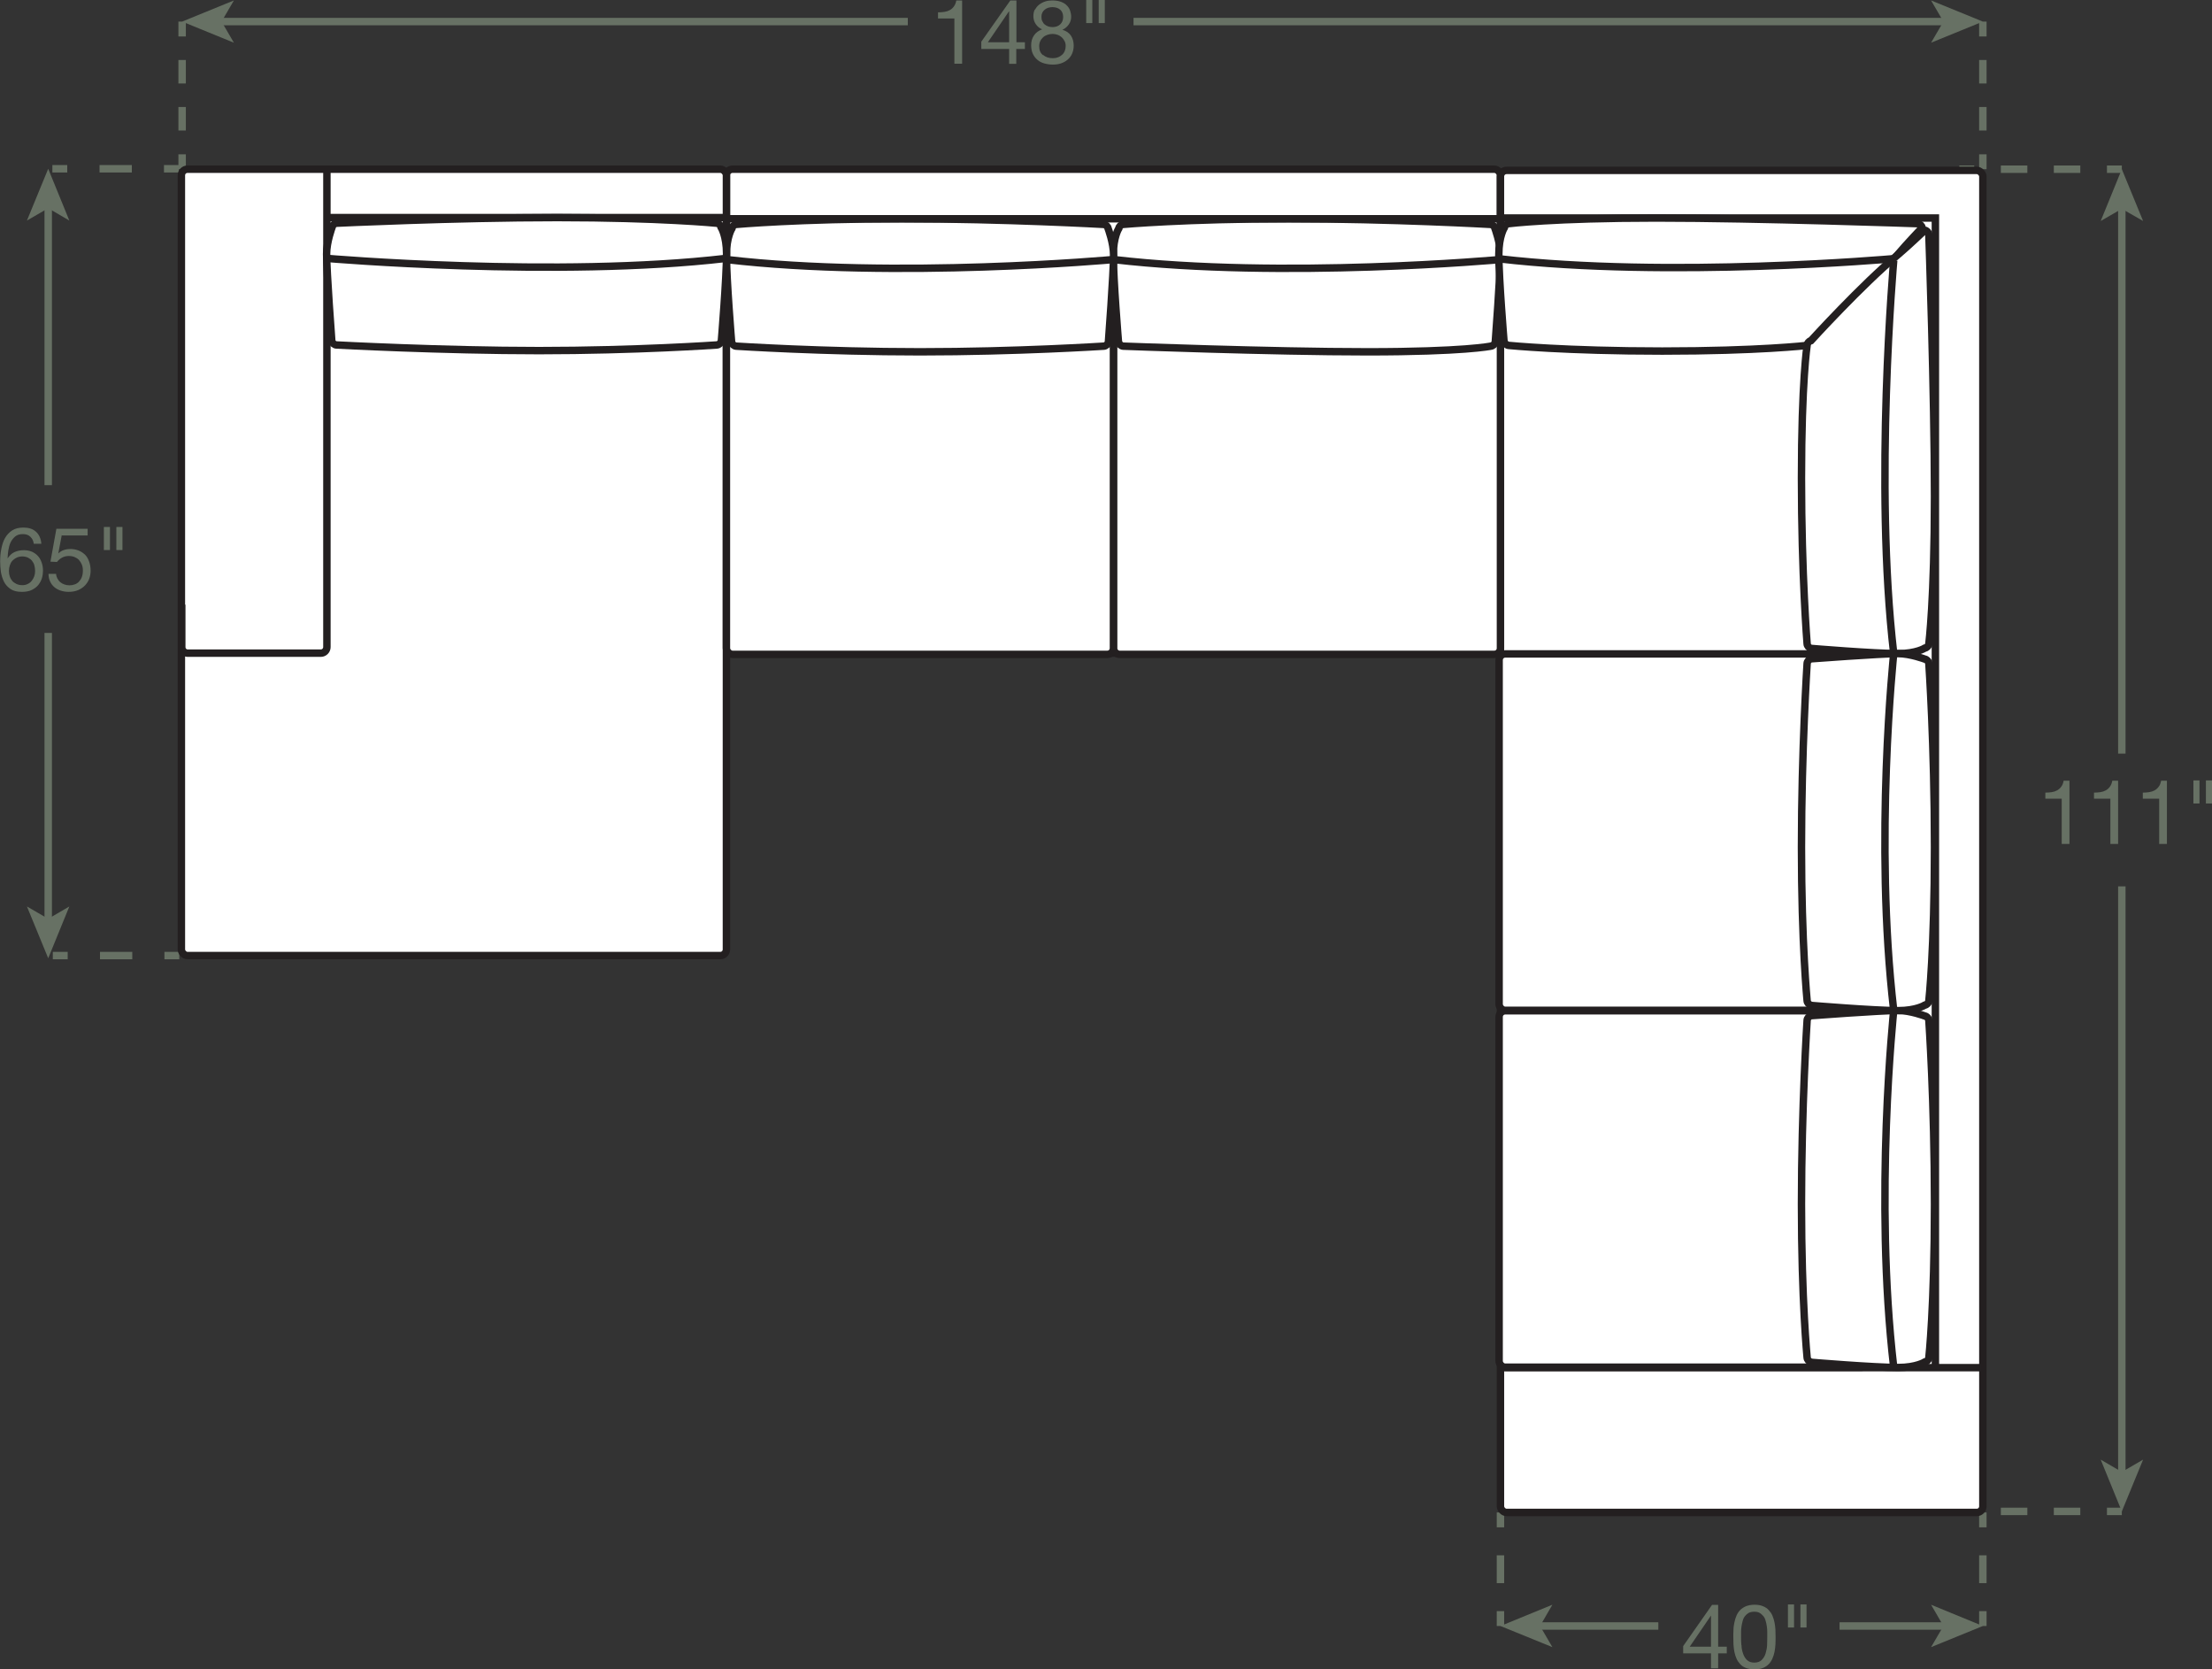 <?xml version="1.0" encoding="UTF-8"?><svg id="Layer_2" xmlns="http://www.w3.org/2000/svg" viewBox="0 0 148.66 112.16"><rect x="0" y="0" width="148.66" height="112.16" fill="#333333" stroke="none"/><defs><style>.cls-1{stroke-dasharray:0 .57;}.cls-1,.cls-2,.cls-3,.cls-4,.cls-5,.cls-6,.cls-7,.cls-8{stroke-width:.5px;}.cls-1,.cls-2,.cls-3,.cls-4,.cls-5,.cls-7,.cls-8{fill:none;}.cls-1,.cls-2,.cls-6{stroke:#231f20;}.cls-9{fill:#677164;}.cls-10,.cls-6{fill:#fff;}.cls-3,.cls-4,.cls-5,.cls-7,.cls-8{stroke:#677164;}.cls-4{stroke-dasharray:0 0 1.87 1.87;}.cls-5{stroke-dasharray:0 0 1.58 1.58;}.cls-7{stroke-dasharray:0 0 2.17 2.17;}.cls-8{stroke-dasharray:0 0 1.78 1.78;}</style></defs><g id="Layer_1-2"><line class="cls-3" x1="3.52" y1="11.34" x2="4.52" y2="11.34"/><line class="cls-7" x1="6.69" y1="11.34" x2="9.94" y2="11.34"/><line class="cls-3" x1="11.02" y1="11.34" x2="12.02" y2="11.34"/><line class="cls-3" x1="3.55" y1="64.21" x2="4.55" y2="64.21"/><line class="cls-7" x1="6.72" y1="64.21" x2="9.97" y2="64.21"/><line class="cls-3" x1="11.05" y1="64.21" x2="12.05" y2="64.21"/><path class="cls-9" d="m2.03,36.06c-.12-.12-.29-.17-.49-.17-.22,0-.39.05-.52.16s-.23.24-.31.4c-.07.16-.12.34-.15.53s-.04.36-.05.53h.01c.12-.18.27-.33.45-.41s.38-.13.62-.13c.2,0,.39.03.55.1.16.07.3.17.41.29.11.12.19.27.25.44.06.17.09.35.09.55,0,.16-.02.32-.07.49s-.13.32-.24.46c-.11.14-.26.25-.44.34-.18.09-.41.13-.67.13-.32,0-.57-.06-.76-.19-.19-.13-.34-.29-.44-.49-.1-.2-.17-.42-.21-.66-.03-.24-.05-.47-.05-.7,0-.29.02-.57.08-.85.05-.27.13-.52.25-.73.12-.21.28-.38.48-.51s.45-.19.76-.19c.35,0,.63.09.84.28s.33.46.36.81h-.51c-.02-.19-.1-.35-.22-.46Zm-.92,1.42c-.11.05-.2.12-.28.2-.08.09-.13.19-.17.31-.04.12-.06.24-.06.38s.02.26.06.37c.04.12.1.22.17.3s.17.15.28.2c.11.05.24.08.38.08s.26-.02.37-.08c.11-.05.2-.12.27-.21.07-.09.13-.19.17-.3.04-.11.06-.23.06-.36,0-.13-.02-.26-.05-.38-.03-.12-.09-.22-.16-.31s-.16-.15-.27-.21c-.11-.05-.23-.08-.38-.08s-.27.03-.38.08Z"/><path class="cls-9" d="m4.15,35.96l-.23,1.22h.01c.09-.09.21-.17.36-.22.15-.05.29-.07.43-.07.19,0,.37.03.53.09s.31.15.44.27.22.27.29.46c.07.18.11.4.11.64,0,.18-.03.36-.09.53-.06.17-.16.32-.28.45-.12.13-.28.24-.46.32-.19.08-.4.12-.65.12-.18,0-.36-.03-.52-.08-.16-.05-.31-.13-.43-.23-.12-.1-.22-.23-.29-.38-.07-.15-.11-.32-.11-.52h.51c0,.11.04.21.08.3.05.09.11.18.19.25.08.07.17.12.28.16s.22.06.35.06c.12,0,.24-.02.35-.06.11-.04.21-.1.29-.19s.15-.19.19-.31c.05-.13.07-.27.07-.44,0-.14-.02-.27-.07-.39s-.11-.22-.19-.31-.19-.15-.3-.2c-.12-.05-.25-.07-.39-.07-.17,0-.32.04-.45.11-.13.07-.25.17-.34.29l-.44-.02.4-2.21h2.1v.45h-1.72Z"/><path class="cls-9" d="m7.39,35.41v1.55h-.41v-1.55h.41Zm.84,0v1.55h-.41v-1.55h.41Z"/><line class="cls-3" x1="3.24" y1="61.92" x2="3.24" y2="42.53"/><polygon class="cls-9" points="3.24 64.39 4.66 60.91 3.24 61.74 1.81 60.91 3.24 64.39"/><line class="cls-3" x1="3.24" y1="13.81" x2="3.24" y2="32.6"/><polygon class="cls-9" points="3.24 11.34 1.81 14.82 3.24 13.99 4.66 14.82 3.24 11.34"/><line class="cls-3" x1="131.68" y1="11.37" x2="132.68" y2="11.37"/><line class="cls-8" x1="134.47" y1="11.37" x2="140.71" y2="11.37"/><line class="cls-3" x1="141.6" y1="11.37" x2="142.6" y2="11.37"/><line class="cls-3" x1="131.68" y1="101.56" x2="132.68" y2="101.56"/><line class="cls-8" x1="134.47" y1="101.56" x2="140.71" y2="101.56"/><line class="cls-3" x1="141.6" y1="101.56" x2="142.6" y2="101.56"/><path class="cls-9" d="m138.56,56.72v-3.05h-1.1v-.41c.14,0,.28-.01.42-.03s.26-.06.37-.12c.11-.06.2-.14.28-.25.08-.1.13-.24.16-.4h.39v4.25h-.51Z"/><path class="cls-9" d="m141.83,56.72v-3.05h-1.1v-.41c.14,0,.28-.01.42-.03.14-.02.26-.06.37-.12.11-.06.2-.14.28-.25s.13-.24.16-.4h.39v4.25h-.51Z"/><path class="cls-9" d="m145.11,56.72v-3.05h-1.1v-.41c.14,0,.28-.01.42-.03s.26-.06.37-.12c.11-.06.2-.14.28-.25.08-.1.13-.24.16-.4h.39v4.25h-.51Z"/><path class="cls-9" d="m147.82,52.44v1.55h-.41v-1.55h.41Zm.84,0v1.55h-.41v-1.55h.41Z"/><line class="cls-3" x1="142.6" y1="99.09" x2="142.6" y2="59.56"/><polygon class="cls-9" points="142.6 101.56 144.03 98.08 142.6 98.91 141.18 98.08 142.6 101.56"/><line class="cls-3" x1="142.6" y1="13.84" x2="142.6" y2="50.64"/><polygon class="cls-9" points="142.6 11.37 141.18 14.85 142.6 14.03 144.03 14.85 142.6 11.37"/><line class="cls-3" x1="133.26" y1="1.45" x2="133.26" y2="2.45"/><line class="cls-5" x1="133.26" y1="4.03" x2="133.26" y2="9.58"/><line class="cls-3" x1="133.26" y1="10.37" x2="133.26" y2="11.37"/><line class="cls-3" x1="12.24" y1="1.45" x2="12.24" y2="2.45"/><line class="cls-5" x1="12.24" y1="4.03" x2="12.24" y2="9.58"/><line class="cls-3" x1="12.24" y1="10.37" x2="12.24" y2="11.37"/><path class="cls-9" d="m64.14,4.28V1.24h-1.1v-.41c.14,0,.28-.01.42-.03.14-.02.26-.06.37-.12.11-.06.2-.14.28-.25s.13-.24.16-.4h.39v4.25h-.51Z"/><path class="cls-9" d="m68.88,2.84v.45h-.58v1h-.48v-1h-1.87v-.49L67.9.03h.41v2.81h.58Zm-1.06-2.08h-.01l-1.42,2.08h1.43V.76Z"/><path class="cls-9" d="m69.56.65c.07-.13.16-.25.28-.34.12-.09.25-.16.4-.21.15-.05.31-.07.47-.07.23,0,.43.03.59.09s.3.14.4.25c.1.1.18.22.22.35s.07.26.07.4c0,.19-.05.37-.16.52-.11.16-.25.28-.43.36.26.08.45.21.57.39s.19.41.19.67c0,.21-.04.39-.11.55-.07.16-.17.29-.3.4-.13.11-.27.19-.45.25-.17.06-.36.08-.55.08s-.39-.03-.57-.08c-.18-.05-.33-.13-.46-.24-.13-.11-.23-.24-.31-.41-.07-.16-.11-.35-.11-.57,0-.25.06-.47.19-.66s.31-.32.55-.41c-.18-.07-.32-.19-.43-.35-.11-.16-.16-.34-.16-.53,0-.18.03-.33.1-.46Zm.54,3.04c.17.15.39.22.65.22.13,0,.25-.02.35-.06.11-.04.2-.1.28-.17.08-.07.14-.16.18-.26s.06-.21.06-.33-.02-.22-.07-.32-.11-.18-.19-.26c-.08-.07-.17-.13-.28-.17-.11-.04-.22-.06-.34-.06s-.24.02-.35.06c-.11.04-.21.09-.29.17-.08.07-.15.16-.19.26-.05.1-.07.21-.07.34,0,.26.08.46.26.6Zm-.04-2.25c.04.09.09.16.16.21.07.06.15.1.24.13.09.03.19.04.29.04.2,0,.37-.06.5-.18s.2-.29.2-.5-.07-.38-.2-.49c-.13-.11-.3-.17-.51-.17-.1,0-.2.01-.29.04-.09.03-.17.07-.24.13-.07.06-.12.12-.16.2-.04.08-.06.17-.06.28,0,.12.02.22.06.3Z"/><path class="cls-9" d="m73.41,0v1.55h-.41V0h.41Zm.84,0v1.55h-.41V0h.41Z"/><line class="cls-3" x1="14.71" y1="1.45" x2="61.01" y2="1.45"/><polygon class="cls-9" points="12.24 1.45 15.72 2.87 14.89 1.45 15.72 .03 12.24 1.45"/><line class="cls-3" x1="130.79" y1="1.45" x2="76.18" y2="1.45"/><polygon class="cls-9" points="133.26 1.45 129.78 .03 130.61 1.45 129.78 2.87 133.26 1.45"/><line class="cls-3" x1="133.26" y1="109.26" x2="133.26" y2="108.26"/><line class="cls-4" x1="133.26" y1="106.38" x2="133.26" y2="103.57"/><line class="cls-3" x1="133.26" y1="102.63" x2="133.26" y2="101.63"/><line class="cls-3" x1="100.84" y1="109.26" x2="100.84" y2="108.26"/><line class="cls-4" x1="100.84" y1="106.38" x2="100.84" y2="103.57"/><line class="cls-3" x1="100.84" y1="102.63" x2="100.84" y2="101.63"/><path class="cls-9" d="m116.05,110.65v.45h-.58v1h-.48v-1h-1.87v-.49l1.94-2.77h.41v2.81h.58Zm-1.06-2.08h-.01l-1.42,2.08h1.43v-2.08Z"/><path class="cls-9" d="m116.5,109.52c0-.17.03-.33.06-.49s.08-.31.14-.46c.06-.14.14-.27.25-.38.1-.11.24-.19.39-.26.16-.06.35-.1.57-.1s.41.03.57.1c.16.06.29.15.39.26.1.11.19.23.25.38.06.14.11.3.14.46.03.16.05.32.06.49,0,.17.01.33.01.49s0,.32-.01.49-.03.33-.06.49c-.03.16-.08.31-.14.45-.06.14-.14.27-.25.38-.1.11-.23.19-.39.26s-.35.09-.57.09-.41-.03-.57-.09c-.16-.06-.29-.15-.39-.26-.1-.11-.19-.23-.25-.38-.06-.14-.11-.29-.14-.45-.03-.16-.05-.32-.06-.49,0-.17-.01-.33-.01-.49s0-.32.01-.49Zm.54,1.02c0,.2.04.38.1.56s.14.32.26.44.29.18.5.18.38-.06.5-.18.21-.27.26-.44c.05-.17.09-.36.1-.56,0-.2.01-.38.01-.54,0-.1,0-.22,0-.34s-.01-.25-.03-.38c-.02-.13-.04-.25-.08-.37-.03-.12-.08-.23-.15-.31s-.15-.16-.25-.22c-.1-.06-.22-.08-.37-.08s-.27.03-.37.08c-.1.06-.18.13-.25.22-.07.09-.12.19-.15.31s-.06.24-.08.37-.03.25-.03.38,0,.24,0,.34c0,.16,0,.34.02.54Z"/><path class="cls-9" d="m120.57,107.81v1.55h-.41v-1.55h.41Zm.84,0v1.55h-.41v-1.55h.41Z"/><line class="cls-3" x1="103.32" y1="109.26" x2="111.45" y2="109.26"/><polygon class="cls-9" points="100.84 109.26 104.33 110.68 103.5 109.26 104.33 107.83 100.84 109.26"/><line class="cls-3" x1="130.79" y1="109.26" x2="123.63" y2="109.26"/><polygon class="cls-9" points="133.26 109.26 129.78 107.83 130.61 109.26 129.78 110.68 133.26 109.26"/><rect class="cls-10" x="48.82" y="11.37" width="52.02" height="32.52" rx=".41" ry=".41"/><rect class="cls-2" x="48.82" y="11.37" width="52.02" height="32.52" rx=".41" ry=".41"/><rect class="cls-10" x="100.84" y="11.45" width="32.42" height="90.18" rx=".41" ry=".41"/><rect class="cls-2" x="100.84" y="11.45" width="32.42" height="90.18" rx=".41" ry=".41"/><rect class="cls-10" x="12.19" y="11.37" width="36.63" height="52.84" rx=".41" ry=".41"/><rect class="cls-2" x="12.19" y="11.37" width="36.63" height="52.84" rx=".41" ry=".41"/><line class="cls-2" x1="49.07" y1="19.17" x2="100.84" y2="19.17"/><rect class="cls-10" x="74.83" y="19.18" width="26.01" height="24.79" rx=".41" ry=".41"/><rect class="cls-2" x="74.83" y="19.18" width="26.01" height="24.79" rx=".41" ry=".41"/><path class="cls-6" d="m75.18,23c.03.13.17.25.3.26,0,0,9.92.38,16.42.38,6.5,0,8.29-.38,8.29-.38.13-.01.27-.13.3-.26,0,0,.35-4.64.35-5.86,0-.81-.37-1.79-.37-1.79-.02-.13-.15-.25-.28-.27,0,0-6.67-.38-13.58-.38-6.91,0-11.14.38-11.14.38-.13.01-.26.14-.28.27,0,0-.37.57-.37,1.79,0,1.63.35,5.86.35,5.86Z"/><path class="cls-2" d="m100.84,17.44s-14.63,1.33-26.01,0"/><rect class="cls-10" x="48.82" y="19.18" width="26.01" height="24.79" rx=".41" ry=".41"/><rect class="cls-2" x="48.82" y="19.18" width="26.01" height="24.79" rx=".41" ry=".41"/><path class="cls-6" d="m49.17,23c.03.13.17.25.3.26,0,0,5.85.38,12.36.38,6.5,0,12.36-.38,12.36-.38.13-.01.27-.13.3-.26,0,0,.35-4.64.35-5.86,0-.81-.37-1.79-.37-1.79-.02-.13-.15-.25-.28-.27,0,0-6.67-.38-13.58-.38-6.91,0-11.14.38-11.14.38-.13.01-.26.14-.28.27,0,0-.37.57-.37,1.79,0,1.63.35,5.86.35,5.86Z"/><path class="cls-2" d="m74.83,17.44s-14.63,1.33-26.01,0"/><line class="cls-2" x1="48.88" y1="14.7" x2="100.84" y2="14.7"/><line class="cls-1" x1="133.01" y1="11.81" x2="125.54" y2="19.12"/><polyline class="cls-2" points="100.75 14.65 130.07 14.65 130.07 91.88"/><polyline class="cls-2" points="100.75 19.12 125.57 19.12 125.57 91.88"/><path class="cls-6" d="m101.09,22.95c.03.13.17.25.3.26,0,0,3.82.38,10.32.38,6.5,0,9.75-.38,9.75-.38.13-.01.27-.13.3-.26,0,0,3.76-3.42,5.79-5.86.52-.62,1.63-1.79,1.63-1.79-.02-.13-.15-.25-.28-.27,0,0-10.69-.38-17.6-.38-6.91,0-9.92.38-9.92.38-.13.01-.26.14-.28.27,0,0-.37.57-.37,1.79,0,1.63.35,5.86.35,5.86Z"/><path class="cls-2" d="m127.17,17.39s-15.04,1.33-26.42,0"/><path class="cls-6" d="m121.71,43.57c-.13-.03-.25-.17-.26-.3,0,0-.38-4.64-.38-11.14s.38-8.94.38-8.94c.01-.13.13-.27.26-.3,0,0,3.42-3.76,5.86-5.79.62-.52,1.79-1.63,1.79-1.63.13.02.25.15.27.28,0,0,.38,10.69.38,17.6,0,6.91-.38,9.92-.38,9.92-.01.13-.14.26-.27.28,0,0-.57.37-1.79.37-1.63,0-5.86-.35-5.86-.35Z"/><path class="cls-2" d="m127.27,17.5s-1.33,15.04,0,26.42"/><line class="cls-2" x1="100.75" y1="91.9" x2="133.26" y2="91.9"/><rect class="cls-10" x="100.75" y="67.92" width="24.79" height="23.95" rx=".41" ry=".41"/><rect class="cls-2" x="100.75" y="67.92" width="24.79" height="23.95" rx=".41" ry=".41"/><path class="cls-6" d="m121.71,91.53c-.13-.03-.25-.17-.26-.3,0,0-.38-3.82-.38-10.32,0-6.5.38-12.36.38-12.36.01-.13.13-.27.26-.3,0,0,4.64-.35,5.86-.35.81,0,1.79.37,1.79.37.13.02.25.15.27.28,0,0,.38,5.45.38,12.36s-.38,10.33-.38,10.33c-.01.13-.14.26-.27.28,0,0-.57.37-1.79.37-1.63,0-5.86-.35-5.86-.35Z"/><path class="cls-2" d="m127.27,67.9s-1.33,12.6,0,23.98"/><rect class="cls-10" x="100.75" y="43.94" width="24.79" height="23.95" rx=".41" ry=".41"/><rect class="cls-2" x="100.75" y="43.94" width="24.79" height="23.95" rx=".41" ry=".41"/><path class="cls-6" d="m121.71,67.55c-.13-.03-.25-.17-.26-.3,0,0-.38-3.82-.38-10.32,0-6.5.38-12.36.38-12.36.01-.13.13-.27.26-.3,0,0,4.64-.35,5.86-.35.81,0,1.79.37,1.79.37.13.02.25.15.27.28,0,0,.38,5.45.38,12.36s-.38,10.33-.38,10.33c-.01.13-.14.26-.27.28,0,0-.57.37-1.79.37-1.63,0-5.86-.35-5.86-.35Z"/><path class="cls-2" d="m127.27,43.92s-1.33,12.6,0,23.98"/><line class="cls-2" x1="21.97" y1="14.62" x2="48.82" y2="14.62"/><line class="cls-2" x1="21.97" y1="19.09" x2="48.82" y2="19.09"/><path class="cls-2" d="m21.97,11.37v32.11c0,.22-.18.41-.41.41h-8.94c-.22,0-.41-.18-.41-.41v-2.85"/><path class="cls-6" d="m48.48,22.92c-.03.13-.17.25-.3.26,0,0-5.45.38-11.95.38s-13.63-.38-13.63-.38c-.13-.01-.27-.13-.3-.26,0,0-.35-4.64-.35-5.86,0-.81.37-1.79.37-1.79.02-.13.15-.25.28-.27,0,0,7.94-.38,14.85-.38s10.73.38,10.73.38c.13.01.26.14.28.27,0,0,.37.57.37,1.79,0,1.63-.35,5.86-.35,5.86Z"/><path class="cls-2" d="m21.94,17.36s15.5,1.33,26.88,0"/></g></svg>